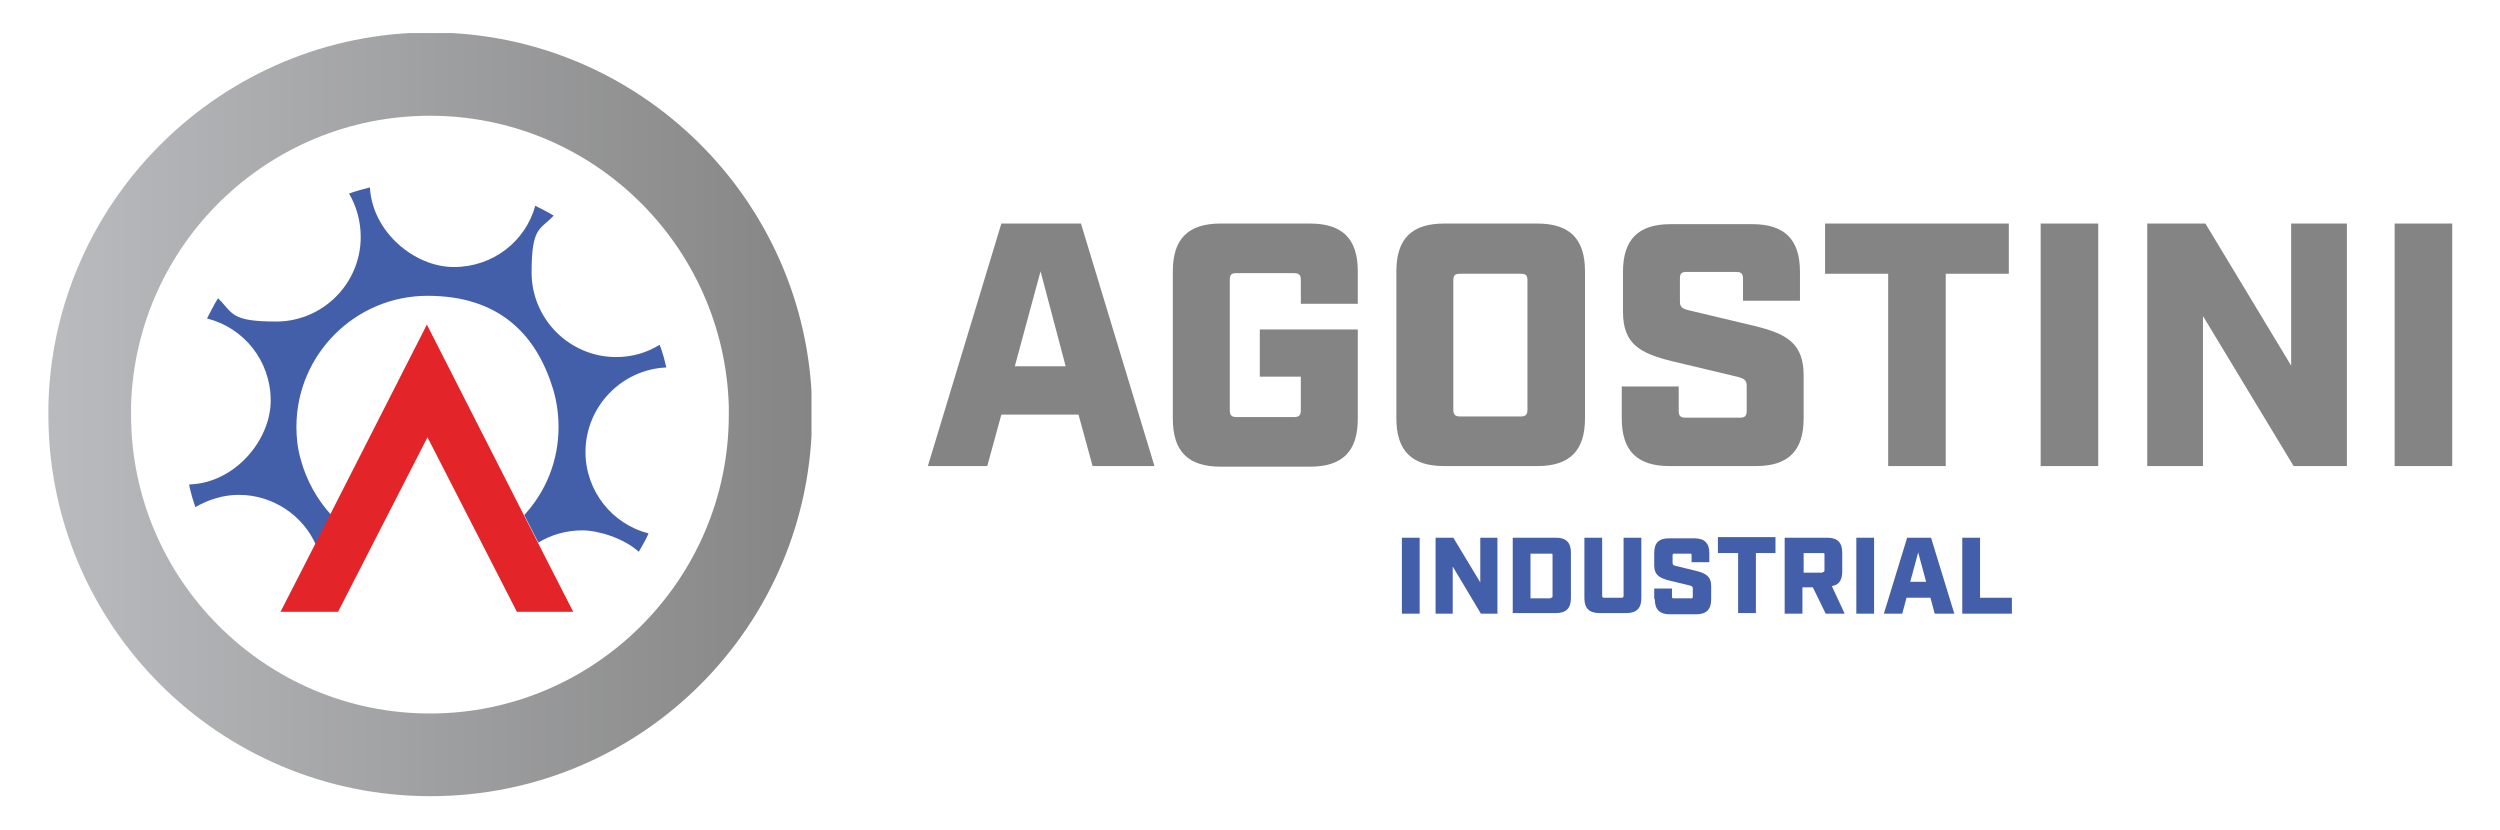 <svg xmlns="http://www.w3.org/2000/svg" xmlns:xlink="http://www.w3.org/1999/xlink" id="Layer_1" data-name="Layer 1" viewBox="0 0 408.2 135.5"><defs><style>      .cls-1 {        fill: url(#linear-gradient);      }      .cls-1, .cls-2, .cls-3, .cls-4, .cls-5, .cls-6 {        stroke-width: 0px;      }      .cls-2 {        fill: none;      }      .cls-3 {        fill-rule: evenodd;      }      .cls-3, .cls-5 {        fill: #445fa9;      }      .cls-7 {        clip-path: url(#clippath);      }      .cls-4 {        fill: #848484;      }      .cls-6 {        fill: #e32529;      }    </style><clipPath id="clippath"><path class="cls-2" d="M21.4,67.7c0-.5,0-.9,0-1.4.7-26.3,22.3-47.4,48.8-47.4s48,21.1,48.8,47.4c0,.5,0,.9,0,1.4,0,26.9-21.9,48.8-48.8,48.8s-48.8-21.9-48.8-48.8M7.9,66.3c0,.5,0,.9,0,1.4,0,34.4,27.9,62.3,62.4,62.3s62.3-27.9,62.3-62.3,0-.9,0-1.4c-.7-33.8-28.4-61-62.3-61S8.6,32.6,7.9,66.3"></path></clipPath><linearGradient id="linear-gradient" x1="3767.6" y1="387.6" x2="3768.6" y2="387.6" gradientTransform="translate(-469808.5 48403.8) scale(124.7 -124.7)" gradientUnits="userSpaceOnUse"><stop offset="0" stop-color="#b9babd"></stop><stop offset="1" stop-color="#848484"></stop></linearGradient></defs><g><path class="cls-4" d="M163.6,36.5h12.9l12,39.6h-10.1l-2.3-8.4h-12.6l-2.3,8.4h-9.7l12-39.6ZM174,59.8l-4.1-15.5-4.2,15.5h8.3Z"></path><path class="cls-4" d="M191.5,68.3v-24c0-5.3,2.5-7.8,7.8-7.8h14.6c5.3,0,7.8,2.5,7.8,7.8v5.3h-9.3v-3.9c0-.8-.3-1.1-1.1-1.1h-9.4c-.8,0-1.1.2-1.1,1.1v21.3c0,.8.3,1.1,1.1,1.1h9.4c.8,0,1.1-.3,1.1-1.1v-5.5h-6.7v-7.7h16v14.6c0,5.3-2.5,7.8-7.8,7.8h-14.6c-5.3,0-7.8-2.5-7.8-7.8Z"></path><path class="cls-4" d="M228,68.3v-24c0-5.3,2.5-7.8,7.8-7.8h15.2c5.3,0,7.8,2.5,7.8,7.8v24c0,5.3-2.5,7.8-7.8,7.8h-15.2c-5.3,0-7.8-2.5-7.8-7.8ZM238.4,68h9.9c.8,0,1.1-.3,1.1-1.1v-21.1c0-.8-.2-1.1-1.1-1.1h-9.9c-.8,0-1.1.2-1.1,1.1v21.1c0,.8.3,1.1,1.1,1.1Z"></path><path class="cls-4" d="M264.8,68.3v-5.2h9.3v4c0,.8.3,1.1,1.1,1.1h8.9c.8,0,1.1-.3,1.1-1.1v-4.1c0-.9-.4-1.2-1.6-1.5l-10.5-2.5c-5.3-1.3-8.1-2.8-8.1-8.1v-6.5c0-5.3,2.5-7.8,7.8-7.8h13.3c5.3,0,7.8,2.5,7.8,7.8v4.7h-9.3v-3.6c0-.8-.3-1.1-1.1-1.1h-8.1c-.8,0-1.1.2-1.1,1.1v3.7c0,.9.3,1.2,1.6,1.5l10.5,2.5c5.3,1.3,8.1,2.8,8.1,8.1v7c0,5.3-2.5,7.8-7.8,7.8h-14.1c-5.3,0-7.8-2.5-7.8-7.8Z"></path><path class="cls-4" d="M308.3,44.7h-10.3v-8.2h30v8.2h-10.3v31.4h-9.4v-31.4Z"></path><path class="cls-4" d="M333.2,36.5h9.4v39.6h-9.4v-39.6Z"></path><path class="cls-4" d="M350.5,36.5h9.6l14,23.2v-23.2h9.1v39.6h-8.7l-14.8-24.5v24.5h-9.1v-39.6Z"></path><path class="cls-4" d="M391,36.5h9.4v39.6h-9.4v-39.6Z"></path></g><g><path class="cls-5" d="M228.9,87.8h2.9v12.4h-2.9v-12.4Z"></path><path class="cls-5" d="M234.3,87.8h3l4.4,7.3v-7.3h2.8v12.4h-2.7l-4.6-7.7v7.7h-2.8v-12.4Z"></path><path class="cls-5" d="M247,87.8h7.1c1.6,0,2.4.8,2.4,2.4v7.5c0,1.6-.8,2.4-2.4,2.4h-7.1v-12.4ZM253.2,97.6c.2,0,.3,0,.3-.3v-6.6c0-.3,0-.3-.3-.3h-3.3v7.3h3.3Z"></path><path class="cls-5" d="M258.7,97.7v-9.9h2.9v9.5c0,.2.1.3.3.3h2.9c.2,0,.3-.1.3-.3v-9.5h2.9v9.9c0,1.6-.8,2.4-2.4,2.4h-4.5c-1.6,0-2.4-.8-2.4-2.4Z"></path><path class="cls-5" d="M270.1,97.7v-1.6h2.9v1.3c0,.2,0,.3.3.3h2.8c.2,0,.3,0,.3-.3v-1.3c0-.3-.1-.4-.5-.5l-3.3-.8c-1.6-.4-2.5-.9-2.5-2.5v-2c0-1.7.8-2.4,2.4-2.4h4.2c1.6,0,2.4.8,2.4,2.4v1.5h-2.9v-1.1c0-.3,0-.3-.3-.3h-2.5c-.2,0-.3,0-.3.3v1.2c0,.3.1.4.5.5l3.3.8c1.6.4,2.5.9,2.5,2.5v2.2c0,1.6-.8,2.4-2.4,2.4h-4.4c-1.6,0-2.4-.8-2.4-2.4Z"></path><path class="cls-5" d="M283.7,90.3h-3.2v-2.6h9.4v2.6h-3.2v9.8h-2.9v-9.8Z"></path><path class="cls-5" d="M291.5,87.8h6.9c1.6,0,2.4.8,2.4,2.4v3.1c0,1.4-.5,2.2-1.7,2.4l2.1,4.5h-3.1l-2.1-4.3h-1.7v4.3h-2.9v-12.4ZM297.6,93.4c.2,0,.3,0,.3-.3v-2.5c0-.3,0-.3-.3-.3h-3.1v3.2h3.1Z"></path><path class="cls-5" d="M303.1,87.8h2.9v12.4h-2.9v-12.4Z"></path><path class="cls-5" d="M311.2,87.8h4.1l3.8,12.4h-3.2l-.7-2.6h-3.9l-.7,2.6h-3l3.8-12.4ZM314.5,95l-1.3-4.8-1.3,4.8h2.6Z"></path><path class="cls-5" d="M320.4,87.8h2.9v9.8h5.2v2.6h-8.1v-12.4Z"></path></g><g class="cls-7"><rect class="cls-1" x="7.8" y="5.4" width="124.7" height="124.7"></rect></g><path class="cls-3" d="M95.6,73.8c0-7.4,5.9-13.5,13.2-13.8-.1-.5-.3-1.1-.4-1.6-.2-.7-.4-1.4-.7-2.1-2.1,1.3-4.5,2-7.1,2-7.6,0-13.8-6.2-13.8-13.8s1.4-6.9,3.6-9.3c-1-.6-2-1.1-3-1.6-1.6,5.8-6.9,10-13.3,10s-13.3-5.7-13.7-13c-1.2.3-2.3.6-3.4,1,1.2,2.1,1.9,4.5,1.9,7.1,0,7.6-6.2,13.8-13.8,13.8s-7-1.4-9.5-3.8c-.7,1.1-1.2,2.2-1.8,3.3,6,1.5,10.4,6.9,10.4,13.4s-5.9,13.5-13.3,13.7c0,.3.1.6.2,1,.2.9.5,1.8.8,2.7,2.1-1.2,4.5-2,7.1-2,5.6,0,10.5,3.4,12.6,8.2l2.5-4.9c-2.3-2.5-4.1-5.7-5-9.1-.5-1.7-.7-3.5-.7-5.3,0-11.8,9.6-21.4,21.4-21.4s17.8,6.4,20.5,15.2c.6,2,.9,4.1.9,6.2,0,5.6-2.1,10.6-5.6,14.4l2.3,4.5c2.1-1.3,4.6-2,7.2-2s6.8,1.3,9.2,3.5c.6-1,1.1-1.9,1.6-3-5.9-1.5-10.3-6.9-10.3-13.3"></path><path class="cls-6" d="M93.8,99.9h-9.4l-4.3-8.4-10.3-20.1-10.3,20.1-4.3,8.4h-9.4l4.3-8.4,19.6-38.5,19.6,38.5,4.3,8.4Z"></path></svg>